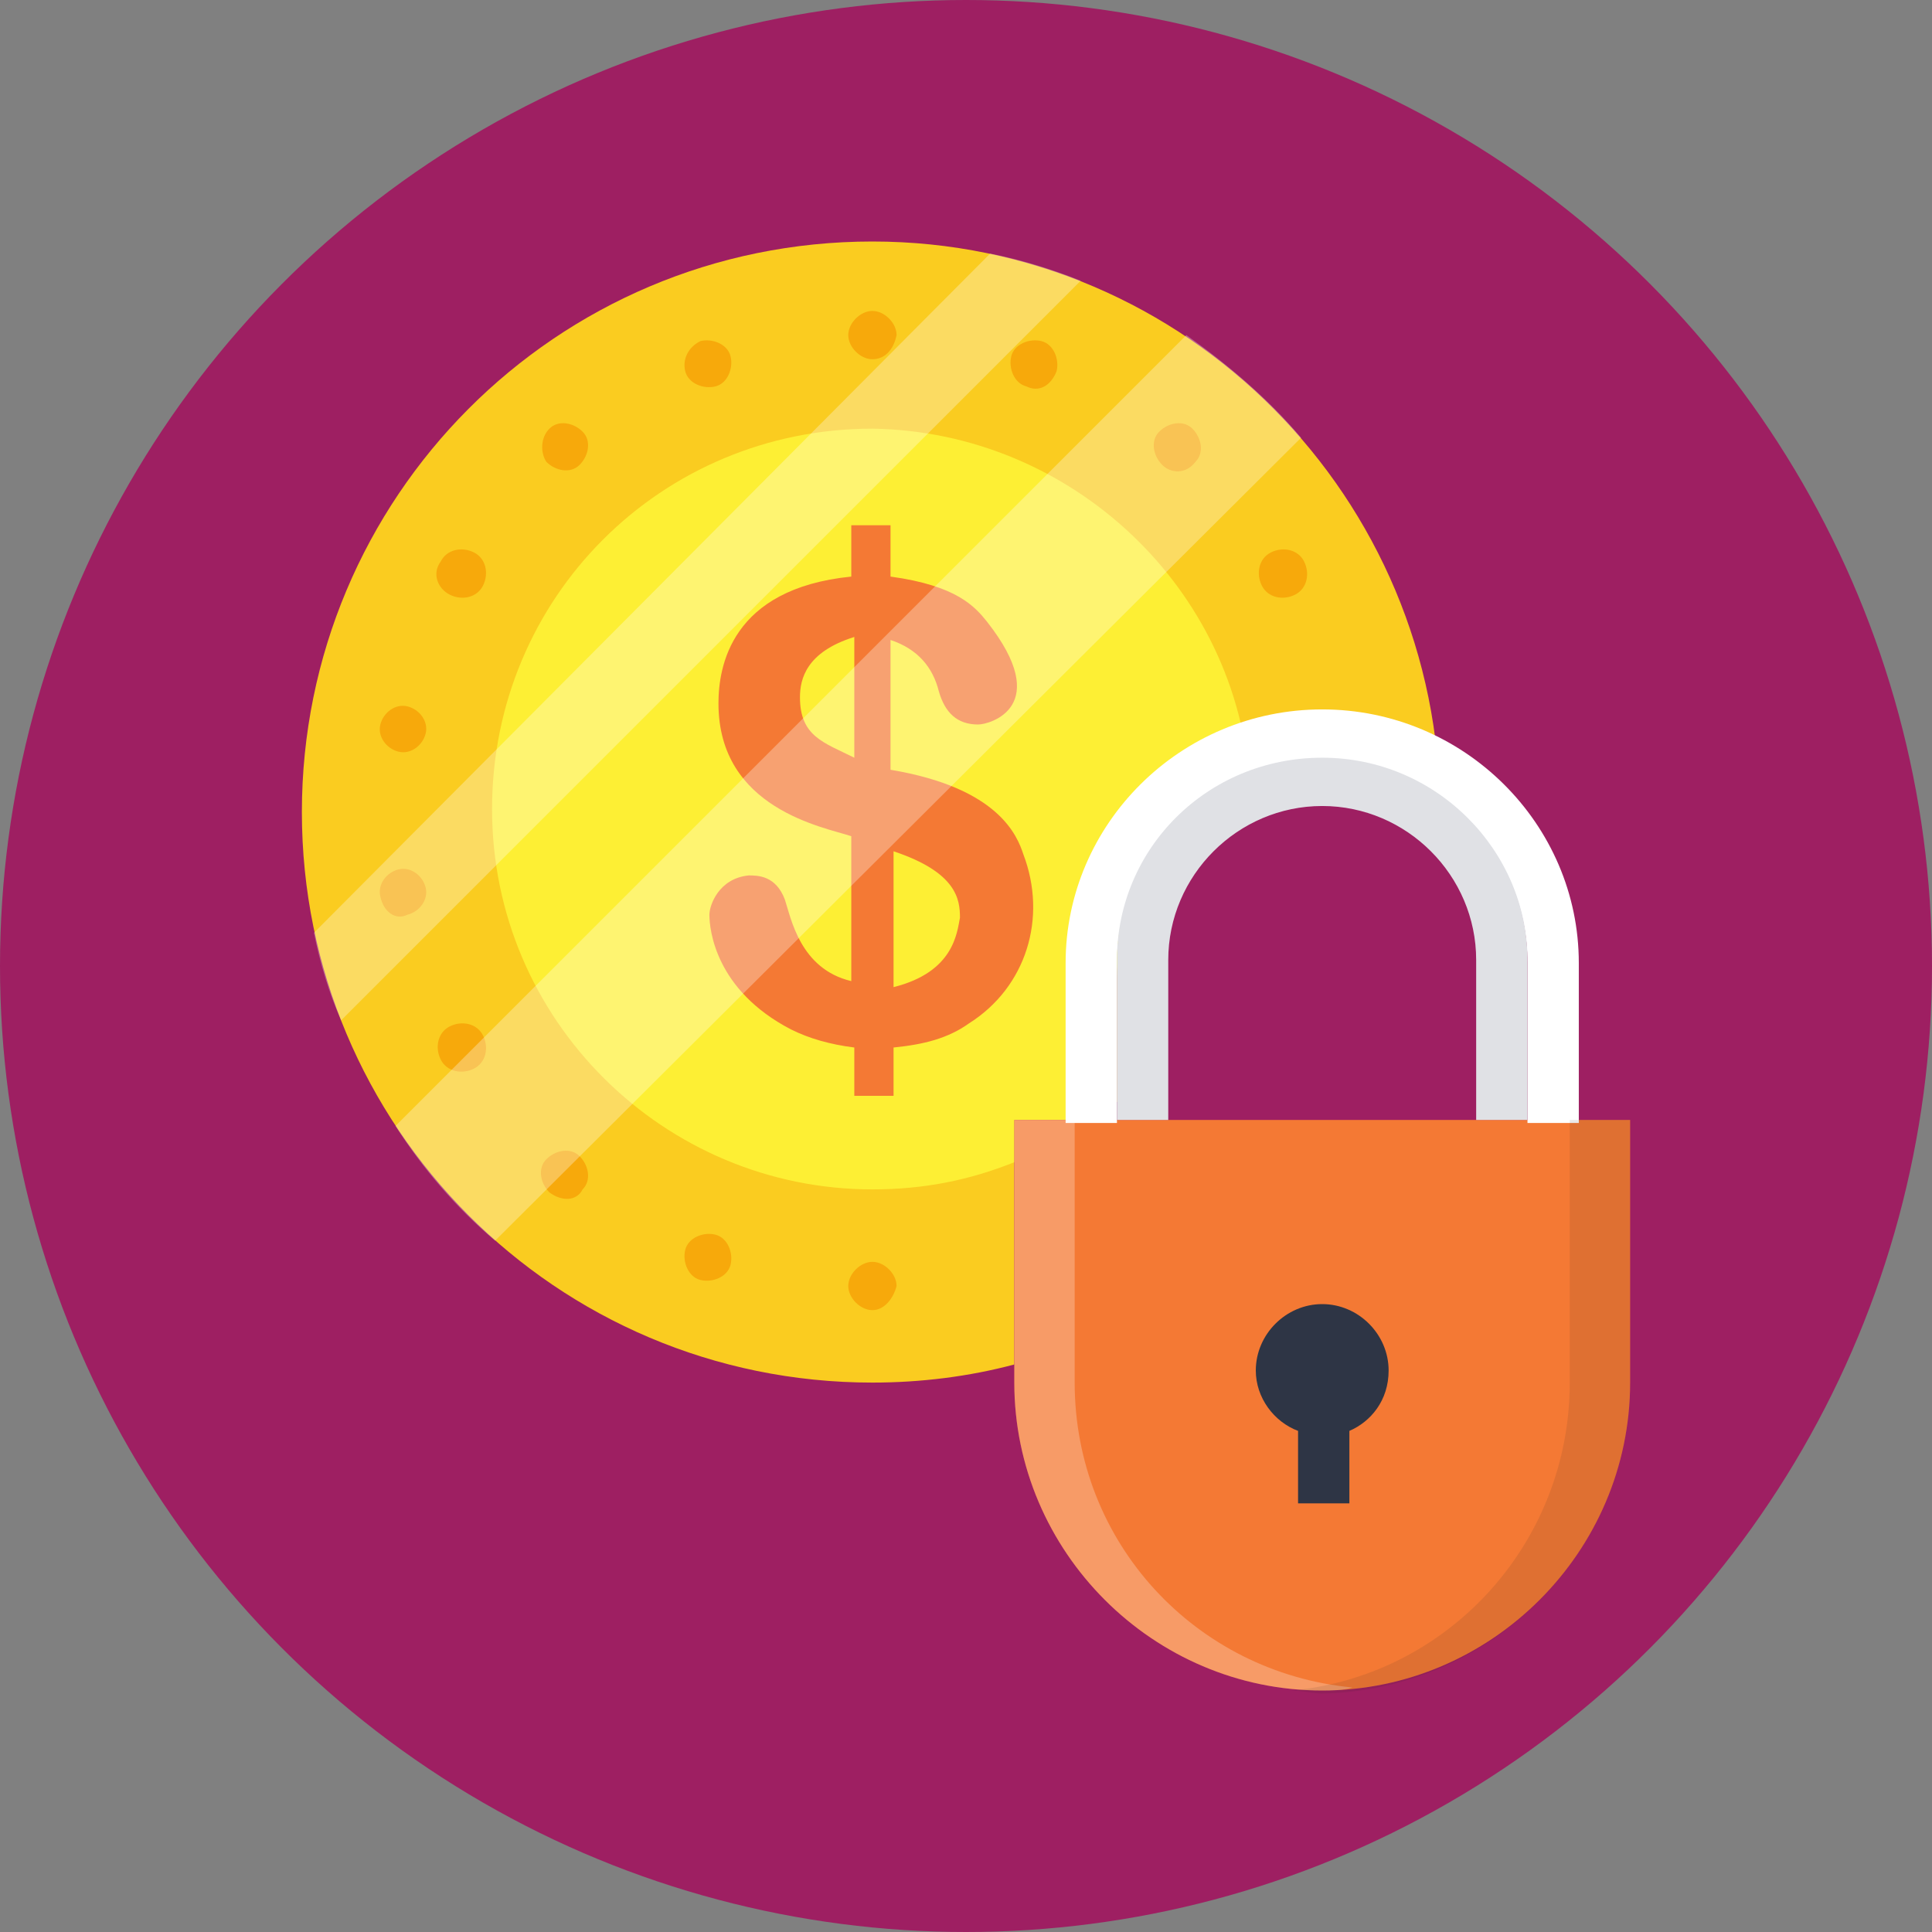 <svg id="Layer_1" style="enable-background:new 0 0 64 64;" version="1.1" viewBox="0 0 64 64" xml:space="preserve" xmlns="http://www.w3.org/2000/svg" xmlns:xlink="http://www.w3.org/1999/xlink"><rect x="0" y="0" width="64" height="64" fill="#808080" stroke="none"/><style type="text/css">
	.st0{fill:#62BEE7;}
	.st1{fill:#474E5E;}
	.st2{fill:#F3EEE4;}
	.st3{fill:#FFFFFF;}
	.st4{fill:#E8DCCA;}
	.st5{opacity:0.1;fill:#231F20;}
	.st6{fill:#506268;}
	.st7{fill:#EB5151;}
	.st8{fill:#C64444;}
	.st9{fill:#9CCB5B;}
	.st10{fill:#404A4C;}
	.st11{fill:#676767;}
	.st12{fill:#E0E1E5;}
	.st13{fill:#9D9EA0;}
	.st14{fill:#B3B4B7;}
	.st15{opacity:0.1;}
	.st16{fill:#231F20;}
	.st17{fill:#FACC20;}
	.st18{fill:#FDEF34;}
	.st19{fill:#F7A90B;}
	.st20{fill:#20B8EA;}
	.st21{fill:#00A8EA;}
	.st22{fill:#33D3F4;}
	.st23{opacity:0.25;fill:#FFFFFF;}
	.st24{fill:#CACBCE;}
	.st25{fill:#2E3545;}
	.st26{fill:#8DAF4A;}
	.st27{fill:#F9C2AF;}
	.st28{fill:#AFDDF4;}
	.st29{fill:#677177;}
	.st30{fill:#FFEDB3;}
	.st31{fill:#695652;}
	.st32{fill:#30A7BF;}
	.st33{fill:#4D5556;}
	.st34{opacity:0.35;}
	.st35{fill:#FFCB04;}
	.st36{fill:#99E9FA;}
	.st37{opacity:0.2;}
	.st38{opacity:3.000000e-02;}
	.st39{fill:#9ECA5B;}
	.st40{fill:#98BA56;}
	.st41{fill:#40EEFF;}
	.st42{fill:#FF6A52;}
	.st43{opacity:0.1;fill:#FFFFFF;}
	.st44{opacity:0.4;}
	.st45{fill:#57606D;}
	.st46{fill:#BACA5B;}
	.st47{opacity:0.25;}
	.st48{opacity:5.000000e-02;fill:#231F20;}
	.st49{opacity:0.2;fill:#FFFFFF;}
	.st50{opacity:0.3;}
	.st51{fill:#FFD82F;}
	.st52{fill:#F4C121;}
	.st53{fill:#EF9D0A;}
	.st54{fill:#F9E532;}
	.st55{fill:#F4C01E;}
	.st56{fill:#FFE14D;}
	.st57{fill:#B7C156;}
	.st58{fill:#DBA92C;}
	.st59{fill:#363D4D;}
	.st60{fill:#3F4656;}
	.st61{fill:#463E33;}
	.st62{fill:none;}
	.st63{opacity:4.000000e-02;}
	.st64{fill:#4DB6AC;}
	.st65{fill:#CADE49;}
	.st66{fill:#9FD343;}
	.st67{fill:#AAD643;}
	.st68{fill:#82C736;}
	.st69{opacity:0.3;fill:#FFFFFF;}
	.st70{fill:#FFD640;}
	.st71{opacity:0.5;}
	.st72{opacity:0.6;}
</style><g><circle cx="32" cy="32" r="32" fill="#9e1f62" opacity="1" original-fill="#474e5e"></circle><g><g><path d="M47.7,26.9c-1.1-0.8-2.5-1.3-3.9-1.3c-0.8,0-1.7,0.2-2.4,0.4c-2.6,1-4.4,3.5-4.4,6.4v4.1     c-0.3,0.2-0.5,0.4-0.8,0.6h-2.6v8.1c-1.5,0.4-3.1,0.6-4.7,0.6C18.4,45.8,10,37.3,10,26.9C10,16.5,18.4,8,28.9,8     C39.3,8,47.7,16.5,47.7,26.9z" fill="#facc20" opacity="1" original-fill="#facc20"></path></g><g><path d="M41.4,26c-2.6,1-4.4,3.5-4.4,6.4v4.1c-0.3,0.2-0.5,0.4-0.8,0.6h-2.6v1.4c-1.5,0.6-3,0.9-4.7,0.9     c-6.9,0-12.6-5.6-12.6-12.6c0-7,5.6-12.6,12.6-12.6C35.5,14.3,41,19.5,41.4,26z" fill="#fdef34" opacity="1" original-fill="#fdef34"></path></g><g><path d="M43.8,56L43.8,56c-5.6,0-10.2-4.6-10.2-10.2v-8.7H54v8.7C54,51.4,49.4,56,43.8,56z" fill="#f47934" opacity="1" original-fill="#ff6a52"></path></g><path d="M52.3,31.9c0-4.6-3.8-8.4-8.5-8.4c-4.7,0-8.5,3.8-8.5,8.4v5.3H37v-5.3c0-3.7,3.1-6.7,6.8-6.7    c3.8,0,6.8,3,6.8,6.7v5.3h1.7V31.9z" fill="#ffffff" opacity="1" original-fill="#ffffff"></path><path d="M43.8,25.1c-3.8,0-6.8,3-6.8,6.7v5.3h1.7v-5.3c0-2.8,2.3-5.1,5.1-5.1c2.8,0,5.1,2.3,5.1,5.1v5.3h1.7v-5.3    C50.6,28.2,47.6,25.1,43.8,25.1z" fill="#e0e1e5" opacity="1" original-fill="#e0e1e5"></path><g><g><g><path d="M33.9,28.3c-0.2-0.6-0.8-2.2-4.4-2.8v-4.3c0.9,0.3,1.4,0.9,1.6,1.7c0.2,0.7,0.6,1.1,1.3,1.1       c0.4,0,2.5-0.6,0.3-3.4c-0.4-0.5-1-1.2-3.2-1.5v-1.7h-1.3v1.7c-4,0.4-4.4,3-4.4,4.2c0,3.5,3.5,4.1,4.4,4.4v4.8       c-1.7-0.4-2-2.1-2.2-2.7c-0.3-0.8-0.9-0.8-1.2-0.8c-1,0.1-1.3,1-1.3,1.3c0,0.5,0.2,2.5,2.7,3.8c0.6,0.3,1.3,0.5,2.1,0.6l0,1.6       h1.3v-1.6c1-0.1,1.8-0.3,2.5-0.8C34,32.7,34.7,30.4,33.9,28.3z M28.3,25.1c-1-0.5-1.8-0.7-1.8-2c0-0.6,0.2-1.5,1.8-2V25.1z        M29.6,32.7v-4.5c2.1,0.7,2.2,1.6,2.2,2.2C31.7,30.9,31.6,32.2,29.6,32.7z" fill="#f47934" opacity="1" original-fill="#ff6a52"></path></g></g></g><g><g><g><g><path d="M28.9,11.9c-0.4,0-0.8-0.4-0.8-0.8s0.4-0.8,0.8-0.8s0.8,0.4,0.8,0.8v0C29.6,11.6,29.3,11.9,28.9,11.9z" fill="#f7a90b" opacity="1" original-fill="#f7a90b"></path></g></g><g><g><path d="M28.9,43.4c-0.4,0-0.8-0.4-0.8-0.8c0-0.4,0.4-0.8,0.8-0.8s0.8,0.4,0.8,0.8v0        C29.6,43,29.3,43.4,28.9,43.4z" fill="#f7a90b" opacity="1" original-fill="#f7a90b"></path></g></g></g><g><g><g><path d="M34,12.8c-0.4-0.1-0.6-0.6-0.5-1c0.1-0.4,0.6-0.6,1-0.5c0.4,0.1,0.6,0.6,0.5,1l0,0        C34.8,12.8,34.4,13,34,12.8z" fill="#f7a90b" opacity="1" original-fill="#f7a90b"></path></g></g><g><g><path d="M23.2,42.4c-0.4-0.1-0.6-0.6-0.5-1s0.6-0.6,1-0.5c0.4,0.1,0.6,0.6,0.5,1l0,0        C24.1,42.3,23.6,42.5,23.2,42.4z" fill="#f7a90b" opacity="1" original-fill="#f7a90b"></path></g></g></g><g><g><g><path d="M38.5,15.4c-0.3-0.3-0.4-0.8-0.1-1.1s0.8-0.4,1.1-0.1c0.3,0.3,0.4,0.8,0.1,1.1l0,0        C39.3,15.7,38.8,15.7,38.5,15.4z" fill="#f7a90b" opacity="1" original-fill="#f7a90b"></path></g></g><g><g><path d="M18.2,39.5c-0.3-0.3-0.4-0.8-0.1-1.1c0.3-0.3,0.8-0.4,1.1-0.1s0.4,0.8,0.1,1.1l0,0        C19.1,39.8,18.6,39.8,18.2,39.5z" fill="#f7a90b" opacity="1" original-fill="#f7a90b"></path></g></g></g><g><g><g><path d="M41.8,19.4c-0.2-0.4-0.1-0.9,0.3-1.1c0.4-0.2,0.9-0.1,1.1,0.3c0.2,0.4,0.1,0.9-0.3,1.1l0,0        C42.5,19.9,42,19.8,41.8,19.4z" fill="#f7a90b" opacity="1" original-fill="#f7a90b"></path></g></g><g><g><path d="M14.6,35.1c-0.2-0.4-0.1-0.9,0.3-1.1s0.9-0.1,1.1,0.3c0.2,0.4,0.1,0.9-0.3,1.1l0,0        C15.3,35.6,14.8,35.5,14.6,35.1z" fill="#f7a90b" opacity="1" original-fill="#f7a90b"></path></g></g></g><g><g><g><path d="M12.6,29.7c-0.1-0.4,0.2-0.8,0.6-0.9c0.4-0.1,0.8,0.2,0.9,0.6c0.1,0.4-0.2,0.8-0.6,0.9l0,0        C13.1,30.5,12.7,30.2,12.6,29.7z" fill="#f7a90b" opacity="1" original-fill="#f7a90b"></path></g></g></g><g><g><g><path d="M12.6,24c0.1-0.4,0.5-0.7,0.9-0.6c0.4,0.1,0.7,0.5,0.6,0.9c-0.1,0.4-0.5,0.7-0.9,0.6l0,0        C12.8,24.8,12.5,24.4,12.6,24z" fill="#f7a90b" opacity="1" original-fill="#f7a90b"></path></g></g></g><g><g><g><path d="M14.6,18.6c0.2-0.4,0.7-0.5,1.1-0.3c0.4,0.2,0.5,0.7,0.3,1.1c-0.2,0.4-0.7,0.5-1.1,0.3l0,0        C14.5,19.5,14.3,19,14.6,18.6z" fill="#f7a90b" opacity="1" original-fill="#f7a90b"></path></g></g></g><g><g><g><path d="M18.2,14.2c0.3-0.3,0.8-0.2,1.1,0.1c0.3,0.3,0.2,0.8-0.1,1.1c-0.3,0.3-0.8,0.2-1.1-0.1l0,0        C17.9,15,17.9,14.5,18.2,14.2z" fill="#f7a90b" opacity="1" original-fill="#f7a90b"></path></g></g></g><g><path d="M23.2,11.3c0.4-0.1,0.9,0.1,1,0.5c0.1,0.4-0.1,0.9-0.5,1c-0.4,0.1-0.9-0.1-1-0.5l0,0      C22.6,11.9,22.8,11.5,23.2,11.3z" fill="#f7a90b" opacity="1" original-fill="#f7a90b"></path></g></g><path d="M46,45.4c0-1.2-1-2.2-2.2-2.2c-1.2,0-2.2,1-2.2,2.2c0,0.9,0.6,1.7,1.4,2v2.4h1.7v-2.4    C45.4,47.1,46,46.4,46,45.4z" fill="#2e3545" opacity="1" original-fill="#2e3545"></path><g class="st50"><path d="M35.8,9.3L11.3,33.8c-0.4-0.9-0.7-1.9-0.9-2.9L32.8,8.4C33.8,8.6,34.8,8.9,35.8,9.3z" fill="#ffffff" opacity="1" original-fill="#ffffff"></path><path d="M43.1,14.5L16.4,41.1c-1.3-1.1-2.4-2.4-3.3-3.8l26.2-26.2C40.7,12.1,42,13.2,43.1,14.5z" fill="#ffffff" opacity="1" original-fill="#ffffff"></path></g><path d="M35.6,45.8v-8.7h-2v8.7c0,5.6,4.6,10.2,10.2,10.2h0c0.3,0,0.7,0,1-0.1C39.6,55.4,35.6,51.1,35.6,45.8z" fill="#ffffff" opacity="0.25" original-fill="#ffffff"></path><path d="M52,37.1v8.7c0,5.3-4,9.7-9.2,10.2c0.3,0,0.7,0.1,1,0.1h0C49.4,56,54,51.4,54,45.8v-8.7H52z" fill="#231f20" opacity="0.1" original-fill="#231f20"></path></g></g></svg>